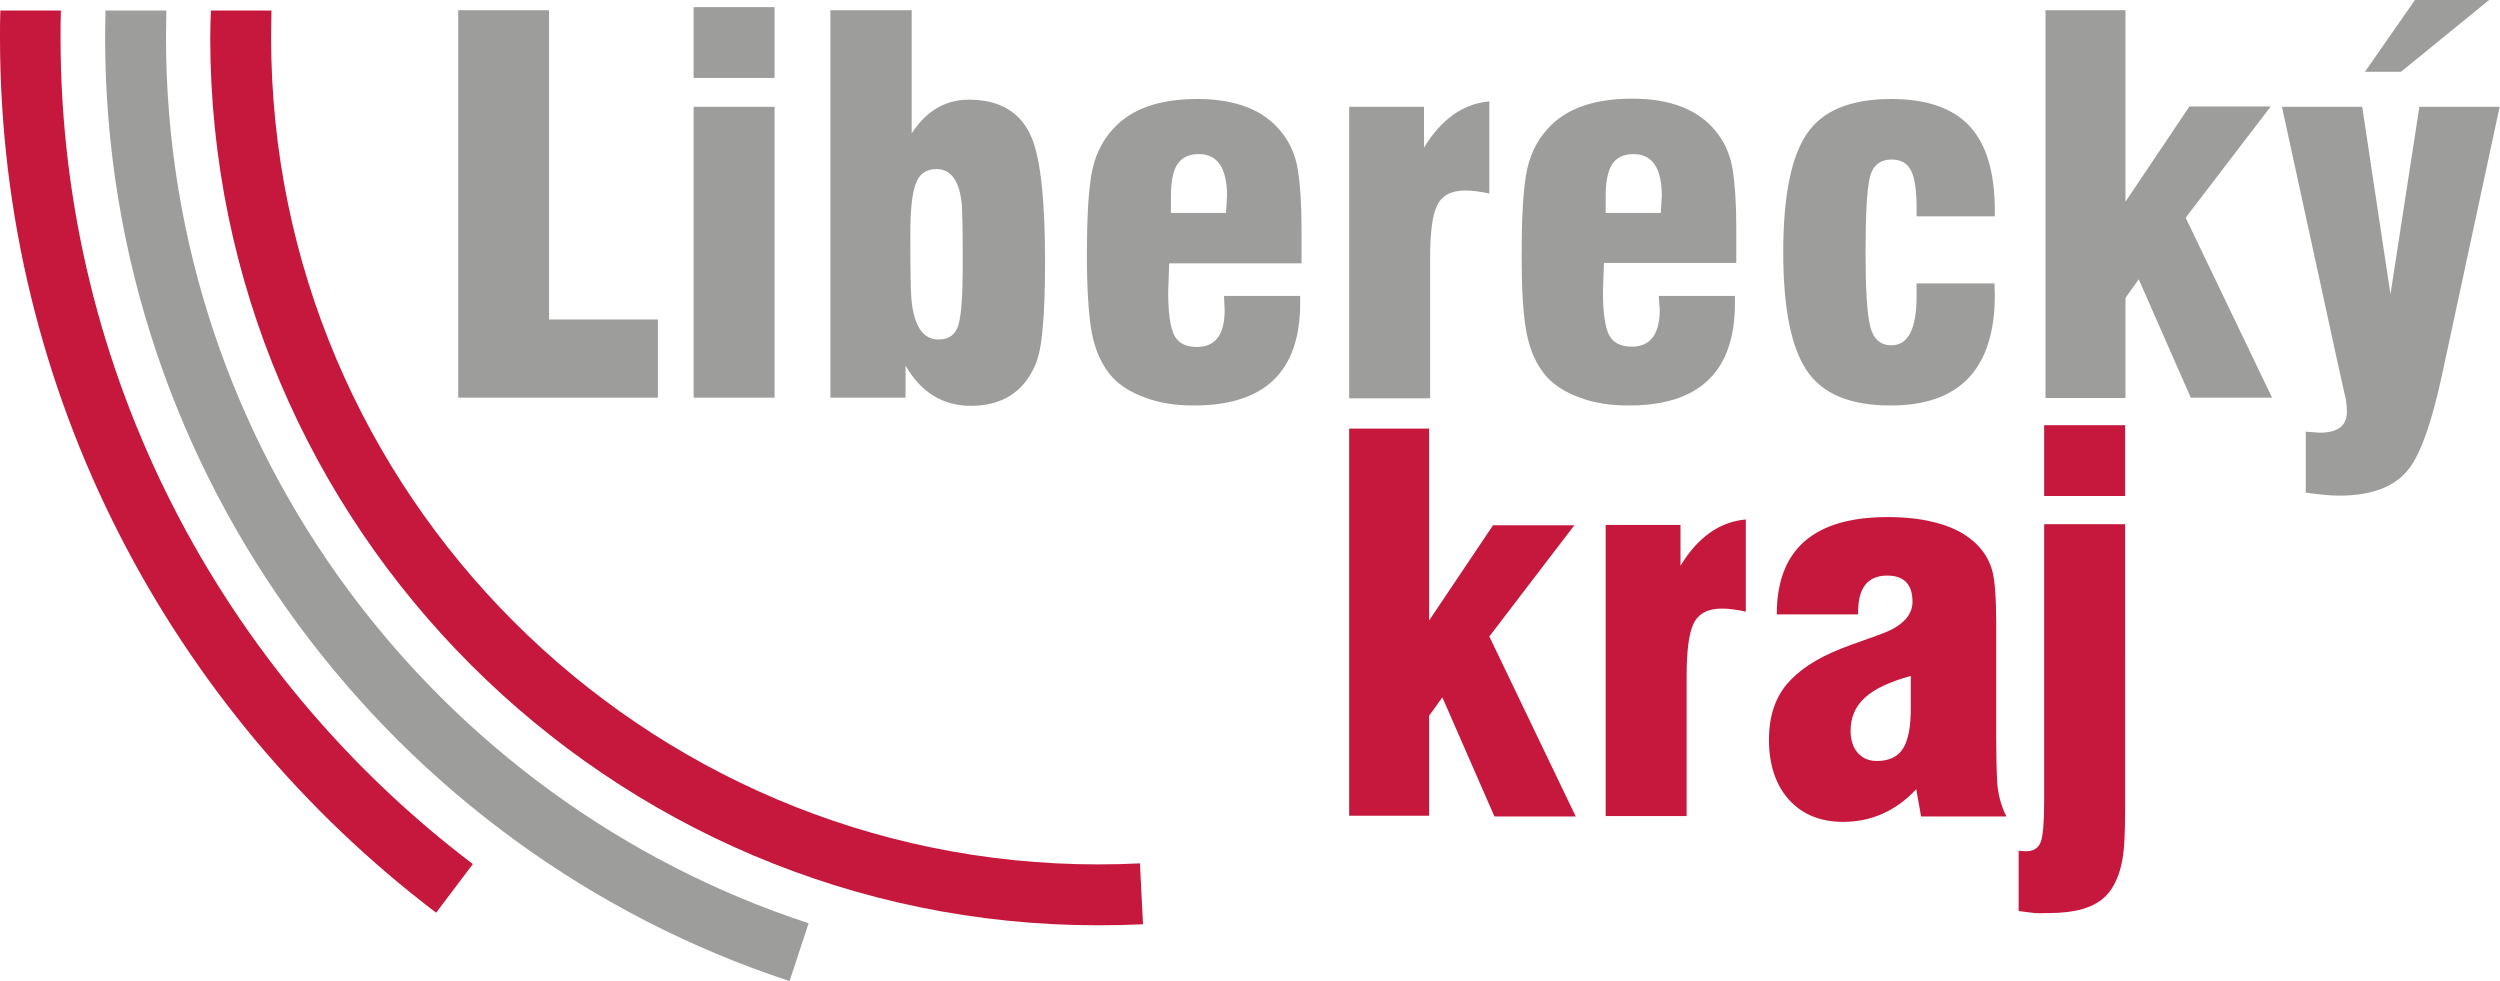 <?xml version="1.0" encoding="utf-8"?>
<!-- Generator: Adobe Illustrator 23.0.2, SVG Export Plug-In . SVG Version: 6.00 Build 0)  -->
<svg version="1.1" id="Vrstva_1" xmlns="http://www.w3.org/2000/svg" xmlns:xlink="http://www.w3.org/1999/xlink" x="0px" y="0px"
	 viewBox="0 0 73.49 28.84" enable-background="new 0 0 73.49 28.84" xml:space="preserve">
<path fill-rule="evenodd" clip-rule="evenodd" fill="#C6183D" d="M13.9,25.4C6.55,19.83,1.78,11,1.78,1.1c0-0.27,0-0.53,0.01-0.79
	H0.01C0,0.57,0,0.83,0,1.1c0,10.48,5.04,19.82,12.82,25.73L13.9,25.4"/>
<path fill-rule="evenodd" clip-rule="evenodd" fill="#C6183D" d="M33.51,25.38c-0.41,0.02-0.82,0.03-1.23,0.03
	C18.89,25.41,7.97,14.49,7.97,1.1c0-0.27,0.01-0.53,0.01-0.79H6.2C6.19,0.57,6.18,0.83,6.18,1.1c0,14.38,11.73,26.1,26.1,26.1
	c0.44,0,0.88-0.01,1.32-0.03L33.51,25.38"/>
<path fill-rule="evenodd" clip-rule="evenodd" fill="#9D9D9C" d="M23.77,27.14C12.82,23.55,4.88,13.22,4.88,1.1
	c0-0.27,0.01-0.53,0.01-0.79H3.1C3.1,0.57,3.09,0.83,3.09,1.1c0,12.91,8.46,23.91,20.12,27.74L23.77,27.14"/>
<path fill-rule="evenodd" clip-rule="evenodd" fill="#C6183D" d="M62.47,23.3v0.39c0,0.75-0.02,1.27-0.08,1.58
	c-0.08,0.45-0.24,0.81-0.48,1.06c-0.34,0.35-0.9,0.51-1.68,0.51c-0.14,0-0.28,0.01-0.42,0c-0.21-0.02-0.37-0.05-0.47-0.06v-1.77
	l0.15,0.01c0.28,0.03,0.45-0.1,0.51-0.3c0.06-0.2,0.09-0.58,0.09-1.16v-8.15h2.38V23.3 M62.47,14.58h-2.38V12.5h2.38V14.58z
	 M56.17,19.87c-0.62,0.17-1.07,0.38-1.35,0.64c-0.28,0.25-0.42,0.58-0.42,0.97c0,0.27,0.07,0.49,0.21,0.65
	c0.14,0.16,0.33,0.24,0.56,0.24c0.37,0,0.63-0.13,0.78-0.38c0.15-0.25,0.22-0.64,0.22-1.17V19.87z M56.47,23.99l-0.14-0.79
	c-0.6,0.64-1.32,0.96-2.15,0.96c-0.67,0-1.2-0.22-1.59-0.65S52,22.48,52,21.74c0-0.66,0.17-1.19,0.51-1.61
	c0.34-0.41,0.88-0.78,1.63-1.07c0.4-0.16,0.82-0.29,1.23-0.45c0.57-0.22,0.85-0.54,0.85-0.92c0-0.51-0.25-0.77-0.74-0.77
	c-0.58,0-0.86,0.36-0.86,1.08v0.06h-2.39c0-1.91,1.09-2.86,3.26-2.86c0.51,0,0.95,0.05,1.32,0.14c0.38,0.09,0.7,0.22,0.96,0.39
	c0.41,0.27,0.67,0.61,0.79,1.03c0.08,0.28,0.12,0.8,0.12,1.55v3.3c0,0.57,0.01,1.02,0.03,1.38c0.02,0.35,0.11,0.69,0.27,1.01H56.47z
	 M47.2,23.99v-8.56h2.2v1.2c0.51-0.84,1.15-1.29,1.92-1.36v2.71c-0.27-0.06-0.51-0.09-0.71-0.09c-0.41,0-0.69,0.15-0.83,0.45
	c-0.14,0.3-0.2,0.82-0.2,1.55v4.1H47.2z M39.66,23.99V12.6h2.35v5.64l1.88-2.8h2.39l-2.5,3.27l2.54,5.29h-2.39L42.4,20.5l-0.39,0.54
	v2.94H39.66z"/>
<g>
	<defs>
		<rect id="SVGID_1_" x="0" width="73.49" height="28.84"/>
	</defs>
	<clipPath id="SVGID_2_">
		<use xlink:href="#SVGID_1_"  overflow="visible"/>
	</clipPath>
	<path clip-path="url(#SVGID_2_)" fill-rule="evenodd" clip-rule="evenodd" fill="#9D9D9C" d="M19.33,11.69h-5.86V0.3h2.67v9.09h3.2
		V11.69 M22.77,11.69h-2.38V3.14h2.38V11.69z M22.77,2.29h-2.38V0.21h2.38V2.29z M24.41,0.3h2.39v3.62
		c0.43-0.66,0.99-0.99,1.68-0.99c0.93,0,1.55,0.38,1.86,1.15c0.25,0.63,0.38,1.82,0.38,3.58c0,0.83-0.02,1.49-0.07,1.99
		c-0.04,0.5-0.12,0.87-0.23,1.11c-0.35,0.78-0.98,1.17-1.88,1.17c-0.82,0-1.46-0.39-1.92-1.18v0.94h-2.21V0.3z M27.53,4.97
		c-0.3,0-0.51,0.14-0.61,0.43c-0.11,0.29-0.16,0.78-0.16,1.48c0,1.03,0.01,1.66,0.03,1.89c0.07,0.81,0.34,1.21,0.8,1.21
		c0.31,0,0.51-0.15,0.59-0.45s0.12-0.85,0.12-1.66V7.65c0-0.91-0.01-1.46-0.03-1.67C28.2,5.31,27.95,4.97,27.53,4.97z M34.42,6.26
		h1.62l0.03-0.5c0-0.82-0.28-1.23-0.83-1.23c-0.29,0-0.5,0.1-0.63,0.3c-0.13,0.2-0.19,0.52-0.19,0.96V6.26z M35.98,8.7h2.24v0.21
		c0,2.01-1.04,3.01-3.12,3.01c-0.54,0-1.01-0.07-1.43-0.23c-0.42-0.15-0.74-0.35-0.98-0.61c-0.3-0.34-0.5-0.78-0.6-1.32
		C32,9.24,31.95,8.48,31.95,7.5c0-1.03,0.04-1.81,0.13-2.35c0.09-0.54,0.3-0.99,0.64-1.36c0.53-0.59,1.36-0.88,2.48-0.88
		s1.94,0.32,2.45,0.95c0.26,0.31,0.43,0.69,0.5,1.12c0.07,0.43,0.11,1.01,0.11,1.73v1.03h-3.89l-0.03,0.85
		c0,0.6,0.06,1.01,0.17,1.25c0.12,0.24,0.34,0.36,0.67,0.36c0.55,0,0.82-0.36,0.82-1.09L35.98,8.7z M39.66,11.69V3.14h2.2v1.2
		c0.51-0.84,1.15-1.29,1.92-1.36v2.71c-0.27-0.06-0.51-0.09-0.71-0.09c-0.41,0-0.69,0.15-0.83,0.45c-0.14,0.3-0.2,0.81-0.2,1.55
		v4.11H39.66z M47.2,6.26h1.62l0.03-0.5c0-0.82-0.28-1.23-0.83-1.23c-0.29,0-0.5,0.1-0.63,0.3c-0.13,0.2-0.19,0.52-0.19,0.96V6.26z
		 M48.76,8.7h2.24v0.21c0,2.01-1.04,3.01-3.12,3.01c-0.54,0-1.01-0.07-1.43-0.23c-0.42-0.15-0.74-0.35-0.98-0.61
		c-0.3-0.34-0.5-0.78-0.6-1.32c-0.1-0.54-0.14-1.29-0.14-2.27c0-1.03,0.04-1.81,0.13-2.35c0.09-0.54,0.3-0.99,0.64-1.36
		c0.53-0.59,1.36-0.88,2.48-0.88c1.12,0,1.94,0.32,2.45,0.95c0.26,0.31,0.43,0.69,0.5,1.12c0.07,0.43,0.11,1.01,0.11,1.73v1.03
		h-3.89l-0.03,0.85c0,0.6,0.06,1.01,0.17,1.25c0.12,0.24,0.34,0.36,0.68,0.36c0.54,0,0.82-0.36,0.82-1.09L48.76,8.7z M56.34,8.33
		h2.29l0.01,0.33c0,2.17-1.02,3.26-3.06,3.26c-1.19,0-2.01-0.34-2.47-1.03c-0.46-0.69-0.69-1.84-0.69-3.47
		c0-1.64,0.23-2.8,0.69-3.48c0.46-0.69,1.29-1.03,2.49-1.03c1.04,0,1.81,0.27,2.3,0.8c0.5,0.54,0.74,1.37,0.74,2.5v0.15h-2.3V6.12
		c0-0.51-0.05-0.88-0.16-1.1s-0.3-0.33-0.57-0.33c-0.35,0-0.57,0.18-0.65,0.55c-0.08,0.37-0.12,1.09-0.12,2.17
		c0,1.05,0.04,1.77,0.13,2.16c0.09,0.39,0.3,0.58,0.63,0.58c0.49,0,0.74-0.48,0.74-1.44V8.33z M60.13,11.69V0.3h2.35v5.63l1.88-2.8
		h2.39l-2.5,3.27l2.54,5.29H64.4l-1.53-3.48l-0.39,0.55v2.94H60.13z M67.08,3.14h2.36l0.83,5.51l0.85-5.51h2.36L71.79,11
		c-0.3,1.4-0.63,2.33-0.97,2.77c-0.41,0.54-1.1,0.8-2.06,0.8c-0.24,0-0.57-0.03-0.98-0.09v-1.79l0.41,0.03c0.54,0,0.8-0.21,0.8-0.62
		c0-0.12-0.01-0.24-0.03-0.35c-0.08-0.36-0.15-0.66-0.2-0.89L67.08,3.14z M69.52,2.11L70.99,0h2.18l-2.59,2.11H69.52z"/>
</g>
</svg>
